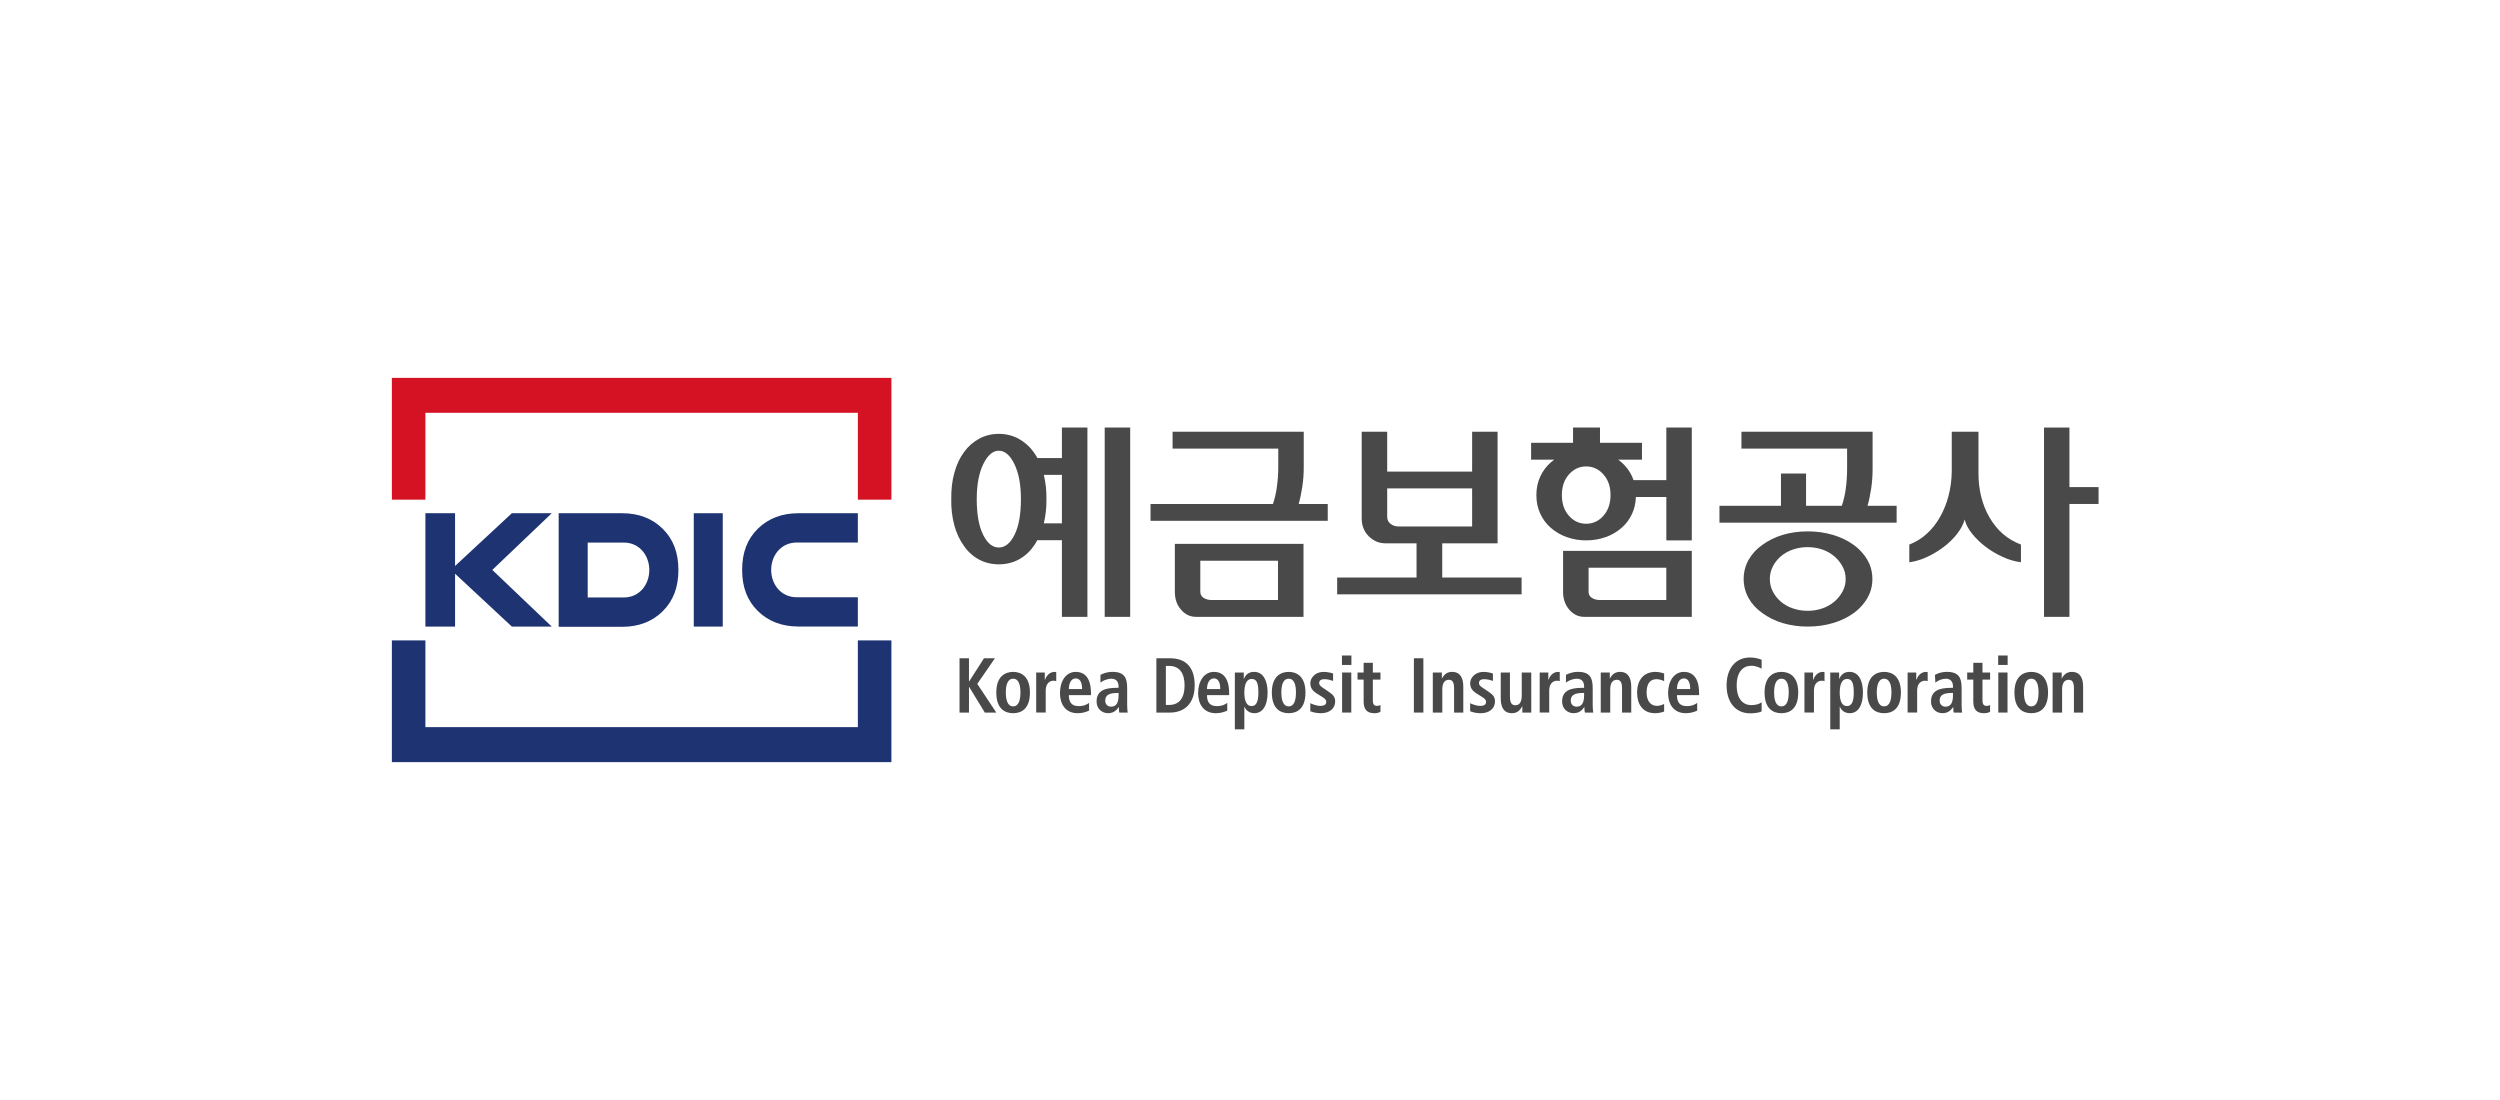 <?xml version="1.0" encoding="utf-8"?>
<!-- Generator: Adobe Illustrator 14.0.0, SVG Export Plug-In . SVG Version: 6.00 Build 43363)  -->
<!DOCTYPE svg PUBLIC "-//W3C//DTD SVG 1.0//EN" "http://www.w3.org/TR/2001/REC-SVG-20010904/DTD/svg10.dtd">
<svg version="1.0"
	 xmlns:x="http://ns.adobe.com/Extensibility/1.0/" xmlns:i="http://ns.adobe.com/AdobeIllustrator/10.0/" xmlns:graph="http://ns.adobe.com/Graphs/1.0/" i:viewOrigin="-113 67" i:rulerOrigin="113 43" i:pageBounds="-113 67 137 -43"
	 xmlns="http://www.w3.org/2000/svg" xmlns:xlink="http://www.w3.org/1999/xlink" xmlns:a="http://ns.adobe.com/AdobeSVGViewerExtensions/3.0/"
	 x="0px" y="0px" width="250px" height="110px" viewBox="0 0 250 110" enable-background="new 0 0 250 110" xml:space="preserve">
<g id="Layer_1" i:layer="yes" i:dimmedPercent="50" i:rgbTrio="#4F008000FFFF">
	<rect fill="#FFFFFF" width="250" height="110"/>
	<path fill="#D51224" d="M85.785,41.281v8.683h3.356V37.787H39.188v12.177h3.353v-8.683H85.785z"/>
	<path fill="#1E3371" d="M42.54,72.716v-8.677h-3.353v12.174h49.954V64.039h-3.356v8.677H42.54z"/>
	<path fill="#1E3371" d="M69.377,62.658h2.898V51.323h-2.898V62.658z"/>
	<path fill="#1E3371" d="M55.125,51.323h-3.941l-5.678,5.274v-5.274H42.54v11.335h2.967v-5.285l5.678,5.285h3.99l-5.946-5.666
		l5.946-5.669H55.125z"/>
	<path fill="#1E3371" d="M79.674,54.253h6.111v-2.93h-5.969c-1.615,0-2.992,0.521-4.038,1.554c-1.054,1.04-1.565,2.382-1.565,4.111
		c0,1.726,0.511,3.064,1.565,4.108c1.046,1.035,2.423,1.555,4.038,1.555h5.969v-2.925h-6.111c-1.6,0-2.557-1.318-2.557-2.738
		C77.118,55.571,78.075,54.253,79.674,54.253"/>
	<path fill="#1E3371" d="M62.383,59.747H58.77v-5.489h3.613c1.597,0,2.548,1.323,2.548,2.743S63.979,59.747,62.383,59.747
		 M62.235,51.323l-6.367-0.001V62.68h6.367c1.622,0,2.995-0.521,4.04-1.559c1.054-1.049,1.565-2.386,1.565-4.12
		s-0.511-3.075-1.565-4.12C65.229,51.844,63.856,51.323,62.235,51.323"/>
	<path fill="#4A4949" d="M184.565,57.882v0.038c0.003,0.429-0.104,0.853-0.31,1.229c-0.207,0.386-0.484,0.729-0.817,1.012
		c-0.353,0.3-0.758,0.529-1.195,0.677c-0.472,0.163-0.968,0.245-1.466,0.243c-0.536,0-1.034-0.081-1.495-0.243
		c-0.44-0.146-0.849-0.376-1.202-0.677c-0.33-0.28-0.602-0.624-0.799-1.012c-0.194-0.381-0.296-0.802-0.297-1.229v-0.039
		c0.002-0.438,0.102-0.847,0.297-1.231c0.197-0.387,0.465-0.727,0.799-1.014c0.331-0.288,0.734-0.514,1.202-0.68
		c0.481-0.164,0.987-0.246,1.495-0.242c0.512,0,1.001,0.083,1.466,0.242c0.437,0.15,0.843,0.381,1.195,0.68
		c0.336,0.287,0.609,0.627,0.817,1.014C184.464,57.034,184.565,57.443,184.565,57.882L184.565,57.882z M186.723,55.958l-0.231-0.345
		c-0.321-0.448-0.716-0.838-1.168-1.152c-0.575-0.414-1.259-0.742-2.044-0.975c-0.773-0.23-1.621-0.349-2.502-0.349
		c-0.904,0-1.755,0.121-2.527,0.354c-0.771,0.241-1.451,0.578-2.023,1.004c-0.566,0.391-1.037,0.904-1.377,1.503
		c-0.32,0.579-0.488,1.23-0.486,1.893c0,0.69,0.167,1.33,0.486,1.908c0.324,0.583,0.789,1.086,1.377,1.505
		c0.613,0.443,1.298,0.782,2.023,1c0.82,0.241,1.672,0.36,2.527,0.354c0.881,0,1.723-0.116,2.502-0.347
		c0.785-0.232,1.469-0.56,2.045-0.973c0.458-0.325,0.854-0.712,1.167-1.153l0.231-0.348l0.232-0.465
		c0.187-0.455,0.285-0.948,0.285-1.47c0-0.532-0.099-1.023-0.285-1.483L186.723,55.958z"/>
	<path fill="#4A4949" d="M110.47,61.685h2.548V42.754h-2.548V61.685z"/>
	<path fill="#4A4949" d="M187.115,48.877c0.097-0.646,0.145-1.307,0.145-1.978v-3.725h-13.116v1.685h10.567v2.017
		c0,0.678-0.044,1.335-0.133,1.983c-0.076,0.586-0.209,1.163-0.398,1.724h-3.574v-3.229h-2.509v3.229h-6.152v1.684h17.718v-1.684
		h-2.912C186.896,50.088,187.018,49.521,187.115,48.877"/>
	<path fill="#4A4949" d="M130.229,48.686c0.1-0.644,0.146-1.302,0.146-1.976v-3.536h-13.117v1.687h10.568v1.83
		c0,0.669-0.043,1.331-0.135,1.978c-0.073,0.588-0.206,1.167-0.397,1.728h-12.24v1.681h17.721v-1.681h-2.909
		C130.01,49.902,130.13,49.333,130.229,48.686"/>
	<path fill="#4A4949" d="M139.836,52.644c-0.293,0-0.551-0.086-0.783-0.261c-0.221-0.179-0.334-0.411-0.334-0.709v-2.832h8.494
		v3.802H139.836z M144.225,54.33h5.533V43.174h-2.545v3.987h-8.494v-3.987h-2.549v8.688c0,0.705,0.236,1.289,0.702,1.762
		c0.47,0.465,1.02,0.707,1.652,0.707h3.131v3.422h-7.938v1.681h18.443v-1.681h-7.936V54.33z"/>
	<path fill="#4A4949" d="M158.859,56.774h7.771v3.228h-6.633c-0.309,0-0.576-0.07-0.801-0.21c-0.217-0.127-0.346-0.361-0.338-0.613
		V56.774z M156.307,59.2c0,0.703,0.215,1.293,0.62,1.77c0.415,0.476,0.913,0.715,1.495,0.715h10.756V55.09h-12.871V59.2z"/>
	<path fill="#4A4949" d="M120.031,56.075h7.768v3.927h-6.627c-0.308,0-0.575-0.07-0.804-0.21c-0.216-0.127-0.346-0.361-0.337-0.612
		V56.075z M117.486,59.2c0,0.703,0.205,1.294,0.616,1.77c0.414,0.476,0.909,0.715,1.492,0.715h10.756v-7.296h-12.864V59.2z"/>
	<path fill="#4A4949" d="M198.95,51.742c-0.753-1.304-1.118-2.811-1.103-4.525v-4.043h-2.672v4.002
		c-0.01,0.817-0.12,1.63-0.326,2.421c-0.191,0.744-0.48,1.46-0.861,2.126c-0.35,0.622-0.796,1.185-1.324,1.663
		c-0.506,0.463-1.095,0.826-1.734,1.07v1.771c0.611-0.084,1.205-0.262,1.762-0.528c0.607-0.278,1.166-0.618,1.684-1.009
		c0.498-0.375,0.947-0.813,1.334-1.305c0.375-0.482,0.625-0.956,0.758-1.433c0.109,0.463,0.357,0.935,0.736,1.412
		c0.402,0.496,0.863,0.94,1.373,1.325c0.529,0.401,1.104,0.74,1.713,1.009c0.57,0.267,1.18,0.445,1.805,0.528v-1.771
		C200.751,53.952,199.703,53.048,198.95,51.742"/>
	<path fill="#4A4949" d="M206.943,48.71v-5.955h-2.541v18.93h2.541V50.396h2.914V48.71H206.943z"/>
	<path fill="#4A4949" d="M106.192,52.33h-1.81c0.182-0.748,0.273-1.552,0.262-2.419c0.015-0.814-0.072-1.628-0.26-2.421h1.808v0.234
		V52.33z M101.459,53.468c-0.421,0.854-0.943,1.284-1.576,1.284c-0.631,0-1.156-0.431-1.575-1.284
		c-0.423-0.857-0.634-2.044-0.634-3.557c0-1.445,0.222-2.613,0.654-3.504c0.441-0.894,0.956-1.335,1.555-1.335
		c0.601,0,1.118,0.441,1.555,1.335c0.437,0.891,0.654,2.059,0.654,3.504C102.092,51.424,101.882,52.61,101.459,53.468
		 M106.192,45.806h-2.45c-0.114-0.213-0.242-0.417-0.385-0.611c-0.4-0.552-0.918-1.007-1.516-1.333
		c-0.603-0.319-1.275-0.482-1.958-0.475c-0.709,0-1.363,0.156-1.952,0.475c-0.6,0.324-1.119,0.779-1.517,1.333
		c-0.425,0.563-0.744,1.245-0.97,2.055c-0.229,0.805-0.333,1.693-0.318,2.662c-0.021,0.879,0.08,1.757,0.301,2.608
		c0.222,0.8,0.543,1.487,0.962,2.063c0.384,0.571,0.901,1.042,1.507,1.369c0.589,0.318,1.253,0.479,1.987,0.482
		c0.739-0.003,1.396-0.164,1.991-0.482c0.604-0.329,1.121-0.798,1.506-1.369c0.127-0.176,0.248-0.368,0.351-0.565h2.46v7.667h2.55
		v-18.93h-2.55V45.806z"/>
	<path fill="#4A4949" d="M160.348,51.571c-0.473,0.535-1.047,0.803-1.73,0.803s-1.261-0.268-1.73-0.803
		c-0.472-0.536-0.702-1.221-0.702-2.061c0-0.841,0.23-1.525,0.702-2.06c0.47-0.535,1.047-0.806,1.73-0.806s1.258,0.271,1.73,0.806
		c0.469,0.534,0.706,1.219,0.706,2.06C161.054,50.351,160.816,51.035,160.348,51.571 M166.632,48.016h-3.28
		c-0.039-0.119-0.09-0.241-0.138-0.355c-0.247-0.55-0.612-1.039-1.068-1.432c-0.104-0.092-0.214-0.179-0.326-0.261h2.377v-1.686
		h-4.198v-1.528h-2.695v1.528h-4.193v1.686h2.305c-0.111,0.082-0.219,0.169-0.322,0.261c-0.458,0.393-0.823,0.882-1.071,1.432
		c-0.258,0.56-0.386,1.175-0.386,1.851c0,0.673,0.128,1.289,0.386,1.849c0.247,0.551,0.613,1.04,1.071,1.433
		c0.465,0.404,1.002,0.716,1.584,0.918c0.623,0.22,1.28,0.33,1.941,0.326c0.686,0,1.331-0.11,1.942-0.326
		c0.582-0.202,1.12-0.514,1.586-0.918c0.457-0.393,0.822-0.882,1.068-1.433c0.232-0.506,0.35-1.061,0.376-1.661h3.042v4.338h2.546
		V42.754h-2.546V48.016z"/>
	<path fill="#4A4949" d="M95.952,65.827h0.945v2.302h0.027l1.474-2.302h1.094l-1.764,2.561l1.902,2.87h-1.147l-1.558-2.554h-0.027
		v2.554h-0.945V65.827z"/>
	<path fill="#4A4949" d="M101.315,70.636c0.594,0,0.728-0.721,0.728-1.387c0-0.669-0.134-1.377-0.728-1.377
		c-0.592,0-0.733,0.708-0.733,1.377C100.582,69.915,100.723,70.636,101.315,70.636 M101.315,67.188c0.779,0,1.678,0.429,1.678,2.062
		c0,1.682-0.899,2.07-1.678,2.07c-0.779,0-1.685-0.389-1.685-2.07C99.63,67.616,100.536,67.188,101.315,67.188"/>
	<path fill="#4A4949" d="M103.617,67.252h0.863v0.728h0.018c0.108-0.31,0.398-0.792,0.969-0.792c0.06,0,0.105,0.017,0.157,0.023
		v0.902c-0.085-0.024-0.166-0.042-0.26-0.042c-0.376,0-0.792,0.243-0.792,0.988v2.198h-0.954V67.252z"/>
	<path fill="#4A4949" d="M111.858,69.294h-0.081c-0.79,0-1.254,0.175-1.254,0.758c0,0.362,0.228,0.615,0.585,0.615
		c0.551,0,0.75-0.432,0.75-1.145V69.294z M110.047,67.485c0.262-0.127,0.626-0.298,1.208-0.298c1.19,0,1.463,0.608,1.463,1.612
		v1.753c0,0.284,0.032,0.547,0.051,0.705h-0.83c-0.047-0.158-0.052-0.353-0.052-0.545h-0.015c-0.23,0.325-0.52,0.606-1.069,0.606
		c-0.595,0-1.144-0.43-1.144-1.173c0-1.091,0.844-1.362,2.01-1.362h0.187v-0.149c0-0.396-0.187-0.763-0.711-0.763
		c-0.464,0-0.922,0.232-1.101,0.392V67.485z"/>
	<path fill="#4A4949" d="M116.586,70.495h0.324c1.064,0,1.548-0.764,1.548-1.955c0-1.189-0.484-1.948-1.548-1.948h-0.324V70.495z
		 M115.637,65.826h1.352c1.617,0,2.48,0.92,2.48,2.714c0,1.83-1.041,2.718-2.48,2.718h-1.352V65.826z"/>
	<path fill="#4A4949" d="M122.025,68.906c0-0.707-0.225-1.065-0.636-1.065c-0.481,0-0.689,0.537-0.689,1.065H122.025z
		 M122.726,71.062c-0.357,0.169-0.748,0.257-1.145,0.258c-1.232,0-1.768-0.927-1.768-2.007c0-1.2,0.601-2.125,1.576-2.125
		c0.817,0,1.525,0.507,1.525,2.141v0.186H120.7c0,0.683,0.261,1.097,0.978,1.097c0.563,0,0.875-0.192,1.048-0.326V71.062z"/>
	<path fill="#4A4949" d="M125.15,70.61c0.512,0,0.688-0.518,0.688-1.322c0-0.93-0.142-1.395-0.673-1.395
		c-0.541,0-0.731,0.615-0.731,1.373C124.434,70.042,124.642,70.61,125.15,70.61 M123.485,67.252h0.892v0.62h0.02
		c0.149-0.344,0.421-0.685,1.018-0.685c0.948,0,1.345,0.949,1.345,2.062c0,1.308-0.496,2.07-1.32,2.07
		c-0.552,0-0.856-0.328-0.989-0.639h-0.018v2.256h-0.948V67.252z"/>
	<path fill="#4A4949" d="M128.871,70.636c0.593,0,0.725-0.721,0.725-1.387c0-0.669-0.132-1.377-0.725-1.377
		c-0.596,0-0.736,0.708-0.736,1.377C128.135,69.915,128.275,70.636,128.871,70.636 M128.871,67.188c0.777,0,1.675,0.429,1.675,2.062
		c0,1.682-0.897,2.07-1.675,2.07c-0.78,0-1.687-0.389-1.687-2.07C127.185,67.616,128.091,67.188,128.871,67.188"/>
	<path fill="#4A4949" d="M131.031,70.322c0.148,0.062,0.568,0.267,1.002,0.267c0.332,0,0.592-0.088,0.592-0.399
		c0-0.155-0.075-0.302-0.408-0.504l-0.379-0.233c-0.385-0.242-0.807-0.501-0.807-1.129c0-0.552,0.511-1.136,1.318-1.136
		c0.492,0,0.869,0.132,0.958,0.163v0.746c-0.23-0.092-0.529-0.179-0.862-0.179c-0.365,0-0.527,0.146-0.527,0.387
		c0,0.222,0.164,0.336,0.432,0.517l0.449,0.303c0.479,0.316,0.719,0.542,0.719,1.013c0,0.736-0.598,1.183-1.429,1.183
		c-0.473,0-0.865-0.116-1.058-0.197V70.322z"/>
	<path fill="#4A4949" d="M134.211,67.251h0.918v4.005h-0.918V67.251z M134.195,65.55h0.946v0.945h-0.946V65.55z"/>
	<path fill="#4A4949" d="M136.363,66.277h0.922v0.975h0.762v0.705h-0.762v2.077c0,0.427,0.146,0.554,0.415,0.554
		c0.121,0.003,0.241-0.027,0.347-0.087v0.684c-0.191,0.095-0.402,0.141-0.615,0.135c-0.684,0-1.068-0.328-1.068-1.166v-2.196h-0.611
		v-0.705h0.611V66.277z"/>
	<path fill="#4A4949" d="M141.389,65.826h0.949v5.43h-0.949V65.826z"/>
	<path fill="#4A4949" d="M143.279,67.252h0.907c0.007,0.2,0,0.407,0,0.612c0.131-0.241,0.392-0.677,1.016-0.677
		c0.87,0,1.128,0.677,1.128,1.487v2.583h-0.922v-2.404c0-0.614-0.146-0.874-0.521-0.874c-0.485,0-0.656,0.43-0.656,0.942v2.336
		h-0.951V67.252z"/>
	<path fill="#4A4949" d="M153.127,71.258h-0.894v-0.615l-0.019-0.007l0.004,0.007c-0.178,0.294-0.414,0.677-1.016,0.677
		c-0.872,0-1.127-0.677-1.127-1.484v-2.583h0.92v2.399c0,0.617,0.163,0.874,0.549,0.874c0.492,0,0.631-0.466,0.631-0.983v-2.29
		h0.951V71.258z"/>
	<path fill="#4A4949" d="M166.412,71.154c-0.289,0.11-0.596,0.166-0.905,0.165c-1.263,0-1.797-0.928-1.797-2.064
		c0-1.142,0.565-2.067,1.851-2.067c0.285,0,0.68,0.094,0.852,0.163v0.763c-0.166-0.085-0.496-0.196-0.75-0.196
		c-0.696,0-1.002,0.492-1.002,1.349c0,0.743,0.34,1.322,1.046,1.322c0.226,0,0.579-0.111,0.706-0.196V71.154z"/>
	<path fill="#4A4949" d="M176.164,71.139c-0.195,0.111-0.656,0.194-1.127,0.194c-1.569,0-2.379-1.207-2.379-2.793
		c0-1.585,0.81-2.792,2.352-2.792c0.529,0,0.959,0.15,1.154,0.225v0.895c-0.195-0.097-0.552-0.292-1.031-0.292
		c-0.789,0-1.464,0.558-1.464,1.965c0,1.409,0.675,1.971,1.464,1.971c0.455,0,0.812-0.118,1.031-0.283V71.139z"/>
	<path fill="#4A4949" d="M178.144,70.636c0.594,0,0.728-0.721,0.728-1.387c0-0.669-0.134-1.377-0.728-1.377
		c-0.598,0-0.733,0.708-0.733,1.377C177.41,69.915,177.546,70.636,178.144,70.636 M178.144,67.188c0.78,0,1.679,0.429,1.679,2.062
		c0,1.682-0.898,2.07-1.679,2.07c-0.778,0-1.687-0.389-1.687-2.07C176.457,67.616,177.365,67.188,178.144,67.188"/>
	<path fill="#4A4949" d="M188.412,70.636c0.596,0,0.732-0.721,0.732-1.387c0-0.669-0.137-1.377-0.732-1.377
		c-0.592,0-0.733,0.708-0.733,1.377C187.679,69.915,187.82,70.636,188.412,70.636 M188.412,67.188c0.782,0,1.678,0.429,1.678,2.062
		c0,1.682-0.896,2.07-1.678,2.07c-0.781,0-1.684-0.389-1.684-2.07C186.729,67.616,187.631,67.188,188.412,67.188"/>
	<path fill="#4A4949" d="M195.298,69.294h-0.083c-0.788,0-1.251,0.175-1.251,0.758c0,0.362,0.228,0.615,0.585,0.615
		c0.549,0,0.749-0.432,0.749-1.145V69.294z M193.492,67.485c0.255-0.127,0.616-0.298,1.205-0.298c1.188,0,1.464,0.608,1.464,1.612
		v1.753c0,0.284,0.028,0.547,0.049,0.705h-0.831c-0.048-0.158-0.051-0.353-0.051-0.545h-0.016c-0.227,0.325-0.521,0.606-1.069,0.606
		c-0.591,0-1.142-0.43-1.142-1.173c0-1.091,0.849-1.362,2.01-1.362h0.187v-0.149c0-0.396-0.187-0.763-0.712-0.763
		c-0.383,0.01-0.752,0.147-1.049,0.392L193.492,67.485z"/>
	<path fill="#4A4949" d="M199.832,67.251h0.919v4.005h-0.919V67.251z M199.818,65.55h0.947v0.945h-0.947V65.55z"/>
	<path fill="#4A4949" d="M203.132,70.636c0.591,0,0.722-0.721,0.722-1.387c0-0.669-0.131-1.377-0.722-1.377
		c-0.597,0-0.737,0.708-0.737,1.377C202.395,69.915,202.535,70.636,203.132,70.636 M203.132,67.188c0.771,0,1.673,0.429,1.673,2.062
		c0,1.682-0.902,2.07-1.673,2.07c-0.782,0-1.687-0.389-1.687-2.07C201.445,67.616,202.35,67.188,203.132,67.188"/>
	<path fill="#4A4949" d="M108.209,68.906c0-0.707-0.227-1.065-0.639-1.065c-0.48,0-0.686,0.537-0.686,1.065H108.209z
		 M108.907,71.062c-0.357,0.169-0.748,0.258-1.143,0.258c-1.232,0-1.768-0.927-1.768-2.007c0-1.2,0.601-2.125,1.575-2.125
		c0.819,0,1.526,0.507,1.526,2.141v0.186h-2.212c0,0.683,0.262,1.097,0.974,1.097c0.566,0,0.875-0.192,1.048-0.326V71.062z"/>
	<path fill="#4A4949" d="M147.014,70.322c0.148,0.062,0.567,0.267,1.002,0.267c0.332,0,0.59-0.088,0.59-0.399
		c0-0.155-0.072-0.302-0.408-0.504l-0.377-0.233c-0.385-0.242-0.807-0.501-0.807-1.129c0-0.552,0.51-1.136,1.32-1.136
		c0.49,0,0.867,0.132,0.958,0.163v0.746c-0.274-0.113-0.569-0.174-0.866-0.179c-0.367,0-0.529,0.146-0.529,0.387
		c0,0.222,0.168,0.336,0.438,0.517l0.452,0.303c0.475,0.316,0.712,0.542,0.712,1.013c0,0.736-0.594,1.183-1.424,1.183
		c-0.363,0.002-0.723-0.065-1.061-0.197V70.322z"/>
	<path fill="#4A4949" d="M158.41,69.294h-0.082c-0.787,0-1.254,0.175-1.254,0.758c0,0.362,0.229,0.615,0.588,0.615
		c0.551,0,0.748-0.432,0.748-1.145V69.294z M156.598,67.485c0.262-0.127,0.627-0.298,1.211-0.298c1.189,0,1.461,0.608,1.461,1.612
		v1.753c0,0.284,0.031,0.547,0.055,0.705h-0.83c-0.049-0.158-0.053-0.353-0.053-0.545h-0.016c-0.232,0.325-0.52,0.606-1.07,0.606
		c-0.592,0-1.145-0.43-1.145-1.173c0-1.091,0.848-1.362,2.012-1.362h0.188v-0.149c0-0.396-0.188-0.763-0.714-0.763
		c-0.462,0-0.919,0.232-1.099,0.392V67.485z"/>
	<path fill="#4A4949" d="M153.969,67.252h0.863v0.728h0.016c0.111-0.31,0.402-0.792,0.973-0.792c0.057,0,0.104,0.017,0.155,0.023
		v0.902c-0.085-0.024-0.164-0.042-0.259-0.042c-0.378,0-0.795,0.243-0.795,0.988v2.198h-0.953V67.252z"/>
	<path fill="#4A4949" d="M160.074,67.252h0.904c0.01,0.2,0,0.407,0,0.612c0.134-0.241,0.395-0.677,1.016-0.677
		c0.869,0,1.13,0.677,1.13,1.487v2.583h-0.92v-2.404c0-0.614-0.149-0.874-0.528-0.874c-0.478,0-0.652,0.43-0.652,0.942v2.336h-0.949
		V67.252z"/>
	<path fill="#4A4949" d="M169.021,68.906c0-0.707-0.225-1.065-0.637-1.065c-0.482,0-0.687,0.537-0.687,1.065H169.021z
		 M169.721,71.062c-0.357,0.169-0.748,0.257-1.143,0.258c-1.23,0-1.769-0.927-1.769-2.007c0-1.2,0.603-2.125,1.575-2.125
		c0.82,0,1.524,0.507,1.524,2.141v0.186h-2.211c0,0.683,0.263,1.097,0.976,1.097c0.563,0,0.875-0.192,1.047-0.326V71.062z"/>
	<path fill="#4A4949" d="M180.445,67.252h0.861v0.728h0.018c0.109-0.31,0.398-0.792,0.969-0.792c0.061,0,0.105,0.017,0.158,0.023
		v0.902c-0.084-0.024-0.163-0.042-0.261-0.042c-0.376,0-0.794,0.243-0.794,0.988v2.198h-0.951V67.252z"/>
	<path fill="#4A4949" d="M190.761,67.252h0.864v0.728h0.015c0.111-0.31,0.399-0.792,0.971-0.792c0.056,0,0.104,0.017,0.157,0.023
		v0.902c-0.084-0.027-0.172-0.041-0.261-0.042c-0.375,0-0.792,0.243-0.792,0.988v2.198h-0.954V67.252z"/>
	<path fill="#4A4949" d="M197.328,66.277h0.92v0.975h0.762v0.705h-0.762v2.077c0,0.427,0.151,0.554,0.414,0.554
		c0.164,0,0.283-0.048,0.348-0.087v0.684c-0.189,0.094-0.398,0.14-0.61,0.135c-0.685,0-1.071-0.328-1.071-1.166v-2.196h-0.611
		v-0.705h0.611V66.277z"/>
	<path fill="#4A4949" d="M205.26,67.252h0.906c0.01,0.2,0,0.407,0,0.612c0.135-0.241,0.395-0.677,1.016-0.677
		c0.87,0,1.129,0.677,1.129,1.487v2.583h-0.918v-2.404c0-0.614-0.15-0.874-0.527-0.874c-0.481,0-0.656,0.43-0.656,0.942v2.336
		h-0.949V67.252z"/>
	<path fill="#4A4949" d="M184.688,70.61c0.513,0,0.688-0.518,0.688-1.322c0-0.93-0.141-1.395-0.673-1.395
		c-0.543,0-0.731,0.615-0.731,1.373C183.971,70.042,184.18,70.61,184.688,70.61 M183.024,67.252h0.891v0.62h0.021
		c0.146-0.344,0.42-0.685,1.016-0.685c0.949,0,1.343,0.949,1.343,2.062c0,1.308-0.493,2.07-1.319,2.07
		c-0.551,0-0.854-0.328-0.988-0.639h-0.016v2.256h-0.946V67.252z"/>
</g>
</svg>
